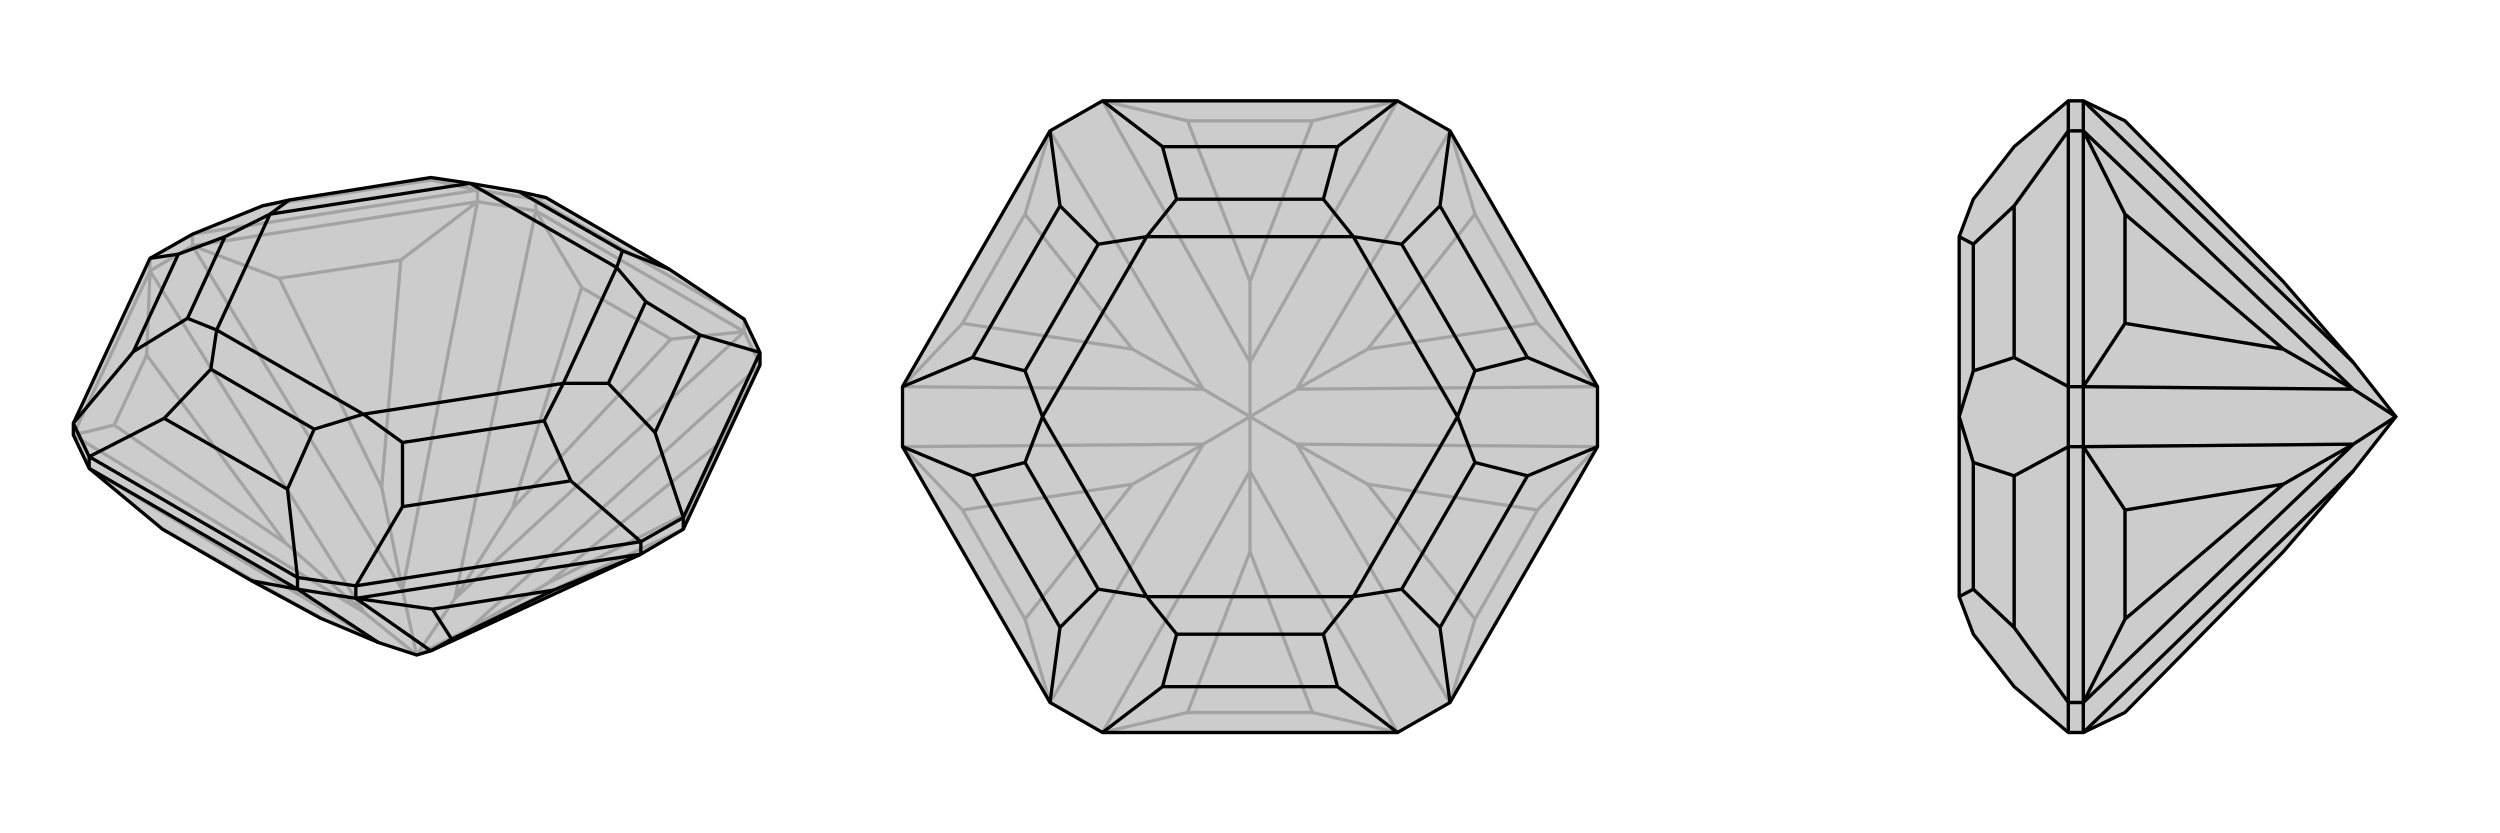 <svg xmlns="http://www.w3.org/2000/svg" viewBox="0 0 3000 1000">
    <g stroke="currentColor" stroke-width="4" fill="none" transform="translate(0 -20)">
        <path fill="currentColor" stroke="none" fill-opacity=".2" d="M107,582L195,655L302,717L385,762L454,791L500,806L517,801L769,685L820,655L912,458L912,443L893,403L803,343L655,257L623,250L564,240L517,233L347,260L315,267L231,301L180,330L88,528L88,542z" />
<path stroke-opacity=".2" d="M893,418L643,273M573,262L231,315M88,542L180,345M500,806L483,728M500,806L437,755M500,806L546,738M500,806L563,775M643,273L643,259M573,262L573,248M573,262L643,273M231,315L231,301M180,345L180,330M231,315L180,345M893,418L893,403M912,458L893,418M893,418L805,427M893,418L546,738M643,273L698,365M546,738L643,273M546,738L615,630M573,262L481,332M573,262L483,728M231,315L335,354M231,315L483,728M483,728L458,605M180,345L176,446M180,345L437,755M88,542L137,530M88,542L437,755M437,755L343,672M107,582L454,791M820,655L824,636M820,655L563,775M912,458L863,552M912,458L563,775M563,775L657,720M805,427L698,365M805,427L615,630M698,365L615,630M481,332L335,354M481,332L458,605M335,354L458,605M176,446L137,530M176,446L343,672M137,530L343,672M195,655L385,762M824,636L863,552M824,636L657,720M863,552L657,720M573,248L231,301M643,259L893,403M573,248L643,259M573,248L517,236M643,259L655,257M315,267L517,236M517,236L517,233" />
<path d="M107,582L195,655L302,717L385,762L454,791L500,806L517,801L769,685L820,655L912,458L912,443L893,403L803,343L655,257L623,250L564,240L517,233L347,260L315,267L231,301L180,330L88,528L88,542z" />
<path d="M107,582L357,727M427,738L769,685M107,582L107,568M357,727L357,713M427,738L427,723M427,738L357,727M769,685L769,670M820,655L820,641M357,727L302,717M454,791L357,727M427,738L519,751M427,738L517,801M769,685L665,728M517,801L542,787M519,751L665,728M519,751L542,787M665,728L542,787M107,568L357,713M820,641L912,443M427,723L769,670M107,568L88,528M107,568L197,522M88,528L160,442M260,416L253,463M260,416L225,402M180,330L214,325M324,277L270,304M324,277L347,260M912,443L840,422M740,341L747,321M740,341L775,382M820,641L769,670M820,641L786,539M769,670L685,597M676,480L730,480M676,480L653,525M357,713L427,723M357,713L345,607M427,723L483,628M436,517L377,535M436,517L483,551M260,416L436,517M260,416L324,277M324,277L564,240M564,240L740,341M740,341L676,480M676,480L436,517M197,522L345,607M253,463L377,535M197,522L253,463M345,607L377,535M160,442L214,325M225,402L270,304M160,442L225,402M214,325L270,304M623,250L747,321M803,343L747,321M840,422L786,539M775,382L730,480M840,422L775,382M786,539L730,480M685,597L483,628M653,525L483,551M685,597L653,525M483,628L483,551" />
    </g>
    <g stroke="currentColor" stroke-width="4" fill="none" transform="translate(1000 0)">
        <path fill="currentColor" stroke="none" fill-opacity=".2" d="M677,879L740,843L917,536L917,464L740,157L677,121L323,121L260,157L83,464L83,536L260,843L323,879z" />
<path stroke-opacity=".2" d="M500,500L444,467M500,500L444,533M500,500L500,565M500,500L556,533M500,500L500,435M500,500L556,467M677,121L575,145M677,121L500,435M323,121L425,145M500,435L323,121M500,435L500,338M260,157L230,257M260,157L444,467M83,464L155,388M83,464L444,467M444,467L359,419M83,536L155,612M83,536L444,533M260,843L230,743M260,843L444,533M444,533L359,581M323,879L425,855M323,879L500,565M677,879L575,855M500,565L677,879M500,565L500,662M740,843L770,743M740,843L556,533M917,536L845,612M917,536L556,533M556,533L641,581M917,464L845,388M917,464L556,467M740,157L770,257M740,157L556,467M556,467L641,419M575,145L425,145M575,145L500,338M425,145L500,338M230,257L155,388M230,257L359,419M155,388L359,419M155,612L230,743M155,612L359,581M230,743L359,581M425,855L575,855M425,855L500,662M575,855L500,662M770,743L845,612M770,743L641,581M845,612L641,581M845,388L770,257M845,388L641,419M770,257L641,419" />
<path d="M677,879L740,843L917,536L917,464L740,157L677,121L323,121L260,157L83,464L83,536L260,843L323,879z" />
<path d="M323,879L395,824M260,843L272,753M376,716L412,761M376,716L318,707M83,536L167,571M83,464L167,429M251,500L230,555M251,500L230,445M260,157L272,247M323,121L395,176M376,284L318,293M376,284L412,239M677,121L605,176M740,157L728,247M624,284L588,239M624,284L682,293M917,464L833,429M917,536L833,571M749,500L770,445M749,500L770,555M677,879L605,824M740,843L728,753M624,716L588,761M624,716L682,707M376,716L624,716M376,716L251,500M251,500L376,284M376,284L624,284M624,284L749,500M749,500L624,716M395,824L605,824M412,761L588,761M395,824L412,761M605,824L588,761M272,753L167,571M318,707L230,555M272,753L318,707M167,571L230,555M167,429L272,247M230,445L318,293M167,429L230,445M272,247L318,293M395,176L605,176M412,239L588,239M395,176L412,239M605,176L588,239M728,247L833,429M682,293L770,445M728,247L682,293M833,429L770,445M833,571L728,753M770,555L682,707M833,571L770,555M728,753L682,707" />
    </g>
    <g stroke="currentColor" stroke-width="4" fill="none" transform="translate(2000 0)">
        <path fill="currentColor" stroke="none" fill-opacity=".2" d="M824,435L740,338L550,145L500,121L482,121L417,176L368,239L351,284L351,500L351,716L368,761L417,824L482,879L500,879L550,855L740,662L824,565L875,500z" />
<path stroke-opacity=".2" d="M500,157L500,464M500,843L500,536M875,500L824,467M875,500L824,533M500,157L482,157M500,157L500,121M500,464L482,464M500,536L482,536M500,464L500,536M500,843L482,843M500,843L500,879M824,435L500,121M500,157L550,257M500,157L824,467M500,464L550,388M500,464L824,467M824,467L740,419M500,536L550,612M500,536L824,533M500,843L550,743M500,843L824,533M824,533L740,581M500,879L824,565M550,257L550,388M550,257L740,419M550,388L740,419M550,612L550,743M550,612L740,581M550,743L740,581M482,536L482,843M482,157L482,464M482,879L482,843M482,843L417,753M351,716L368,707M482,536L482,464M482,536L417,571M482,464L417,429M351,500L368,555M351,500L368,445M482,157L482,121M482,157L417,247M351,284L368,293M417,753L417,571M368,707L368,555M417,753L368,707M417,571L368,555M417,429L417,247M368,445L368,293M417,429L368,445M417,247L368,293" />
<path d="M824,435L740,338L550,145L500,121L482,121L417,176L368,239L351,284L351,500L351,716L368,761L417,824L482,879L500,879L550,855L740,662L824,565L875,500z" />
<path d="M500,843L500,536M500,157L500,464M875,500L824,533M875,500L824,467M500,843L482,843M500,843L500,879M500,536L482,536M500,464L482,464M500,536L500,464M500,157L482,157M500,157L500,121M500,121L824,435M824,565L500,879M500,843L550,743M500,843L824,533M500,536L550,612M500,536L824,533M824,533L740,581M500,464L550,388M500,464L824,467M500,157L550,257M500,157L824,467M824,467L740,419M550,743L550,612M550,743L740,581M550,612L740,581M550,388L550,257M550,388L740,419M550,257L740,419M482,464L482,157M482,843L482,536M482,121L482,157M482,157L417,247M351,284L368,293M482,464L482,536M482,464L417,429M482,536L417,571M351,500L368,445M351,500L368,555M482,879L482,843M482,843L417,753M351,716L368,707M417,247L417,429M368,293L368,445M417,247L368,293M417,429L368,445M417,571L417,753M368,555L368,707M417,571L368,555M417,753L368,707" />
    </g>
</svg>